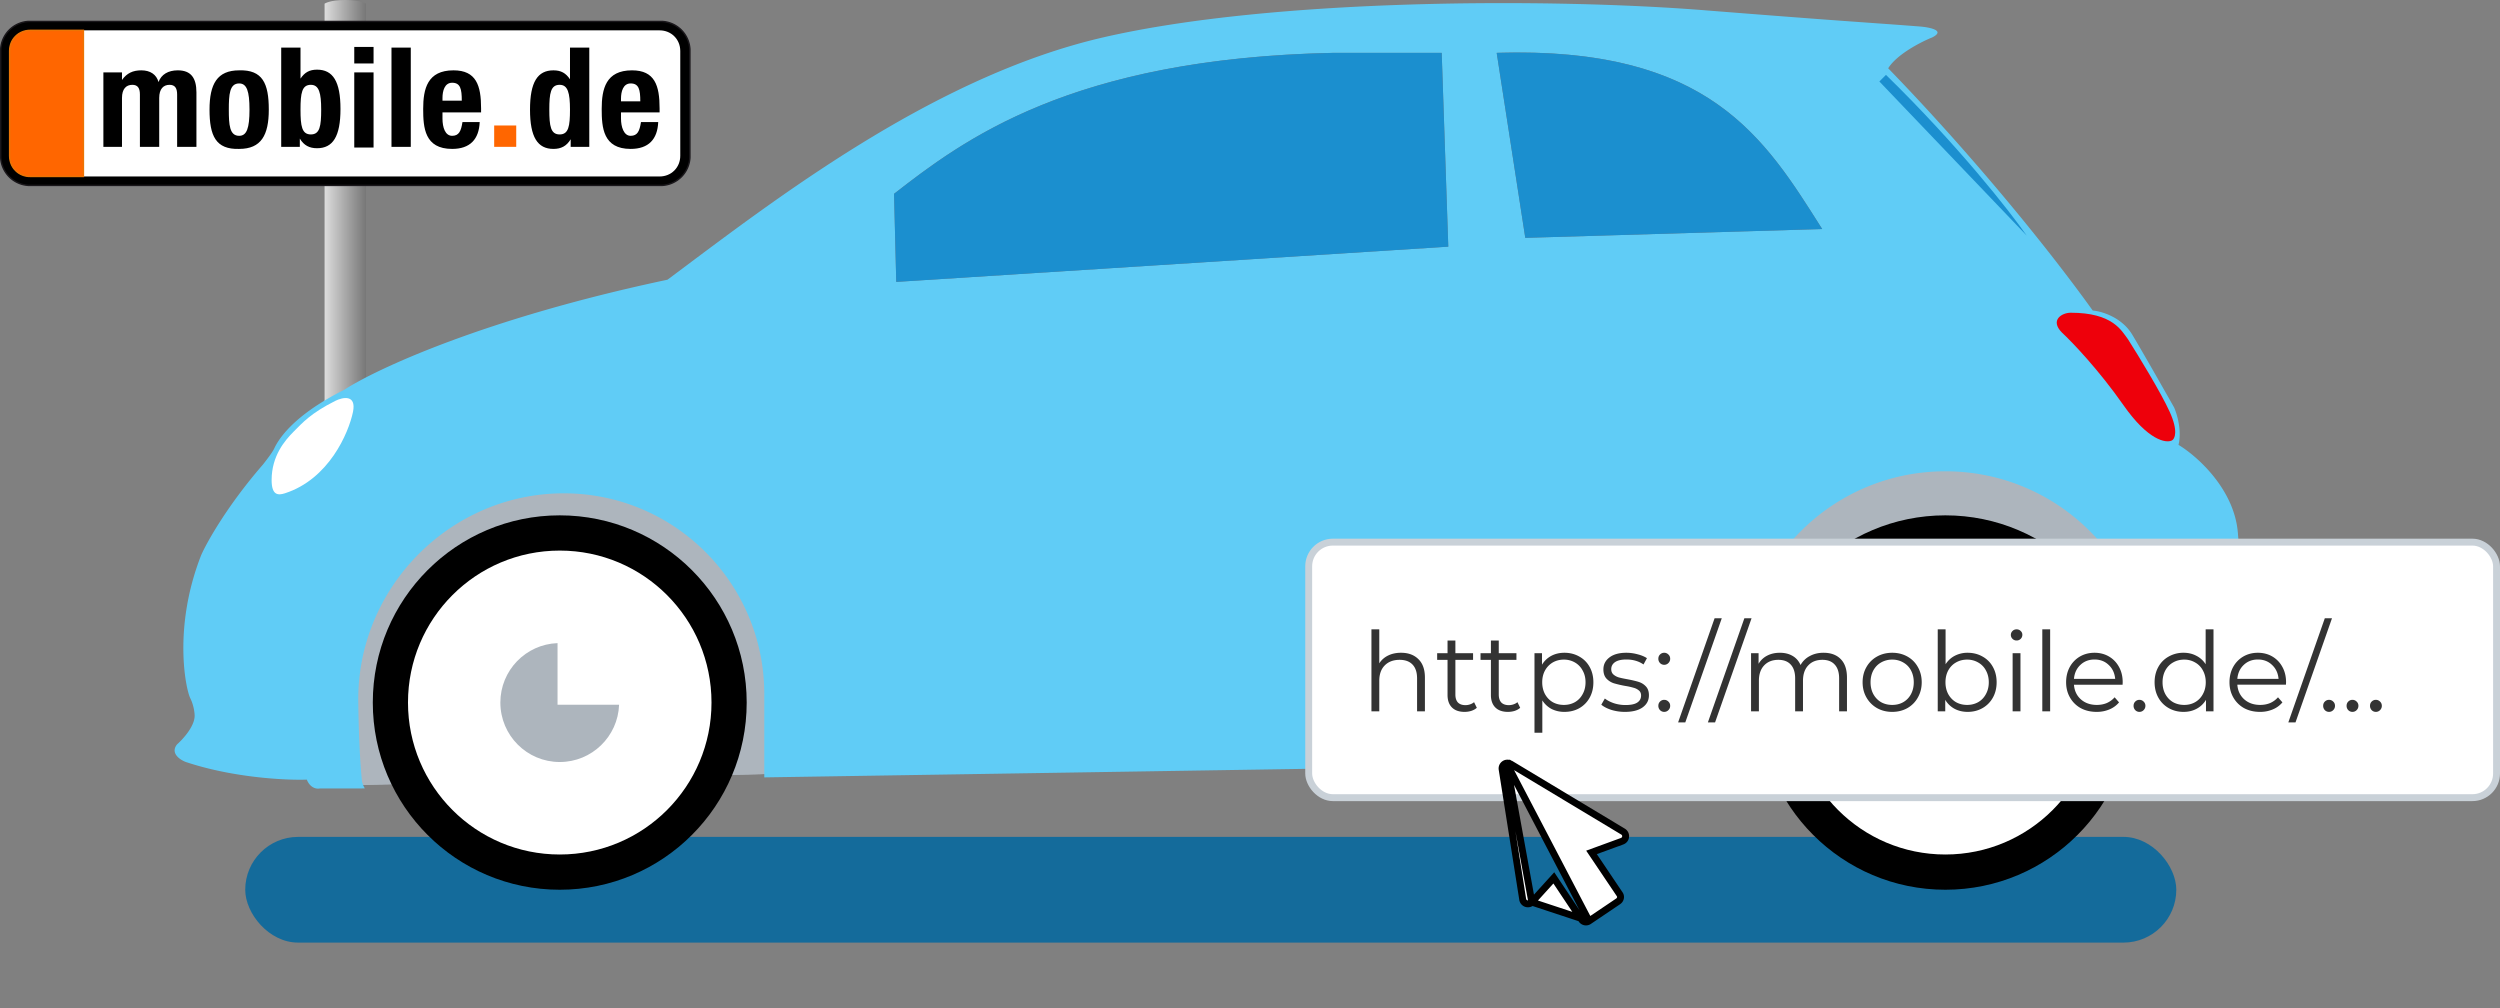 <?xml version="1.0" encoding="utf-8"?>
<svg xmlns="http://www.w3.org/2000/svg" width="362" height="146" fill="none"><rect width="100%" height="100%" fill="#808080" stroke="none"/><g clip-path="url(#a)"><path fill="url(#b)" d="M47 .533S47.726 0 50.003 0C52.281 0 53 .533 53 .533v128.081h-6V.534Z"/><g clip-path="url(#c)"><path fill="#000" d="M95.609 26.852a4.26 4.26 0 0 0 4.291-4.291V7.39A4.26 4.26 0 0 0 95.609 3.1H4.39A4.26 4.26 0 0 0 .1 7.39v15.17a4.26 4.26 0 0 0 4.291 4.291h91.218Z"/><path fill="#fff" d="M4.391 25.555c-1.697 0-2.994-1.298-2.994-2.994V7.39c0-1.697 1.297-2.994 2.994-2.994h91.118c1.696 0 2.994 1.297 2.994 2.994v15.17c0 1.696-1.298 2.994-2.994 2.994H4.39Z"/><path fill="#F60" d="M4.391 25.555c-1.697 0-2.994-1.298-2.994-2.994V7.39c0-1.697 1.297-2.994 2.994-2.994h7.685v21.158H4.39Z"/><path stroke="#EC7404" stroke-miterlimit="3.864" stroke-width=".215" d="M4.391 25.555c-1.697 0-2.994-1.298-2.994-2.994V7.39c0-1.697 1.297-2.994 2.994-2.994h7.685v21.158H4.39Z"/><path fill="#F60" d="M71.557 18.17h3.193v3.093h-3.193V18.17Z"/><path fill="#000" d="M14.97 10.485h2.694v1.098c.699-.998 1.597-1.398 2.795-1.398 1.297 0 2.195.6 2.495 1.697.399-1.098 1.397-1.697 2.794-1.697 1.896 0 2.695 1.098 2.695 3.194v7.884h-2.795V13.68c0-.899-.299-1.398-1.097-1.398-.899 0-1.497.6-1.497 1.897v7.085h-2.795V13.68c0-.899-.3-1.398-1.098-1.398-.898 0-1.497.6-1.497 1.897v7.085H14.97V10.485ZM33.133 15.874c0-2.196.1-3.793 1.497-3.793 1.098 0 1.497 1.098 1.497 3.793 0 2.694-.399 3.792-1.497 3.792-1.397 0-1.497-1.597-1.497-3.792Zm-2.794 0c0 3.792.898 5.788 4.291 5.688 3.194 0 4.292-1.996 4.292-5.688 0-3.793-.898-5.789-4.292-5.689-3.193 0-4.291 1.996-4.291 5.689ZM43.513 15.874c0-2.395.2-3.593 1.497-3.593 1.197 0 1.497 1.198 1.497 3.593s-.2 3.593-1.497 3.593c-1.298 0-1.497-1.198-1.497-3.593Zm-2.795 5.39h2.695v-1.198c.599.998 1.397 1.397 2.495 1.397 2.295 0 3.393-1.697 3.393-5.689s-1.098-5.688-3.393-5.688c-1.098 0-1.797.399-2.395 1.297v-4.49h-2.795v14.37ZM51.297 10.485h2.795v10.878h-2.795V10.485Zm0-3.693h2.795v2.395h-2.795V6.792ZM56.687 6.892h2.794v14.371h-2.794V6.893ZM64.072 14.577v-.4c0-.997.3-2.195 1.397-2.195 1.198 0 1.397.898 1.397 2.595h-2.794Zm5.589 1.696v-.598c0-3.294-.699-5.49-3.992-5.49-3.793 0-4.392 2.695-4.392 5.59 0 2.694.2 5.788 4.192 5.788 2.595 0 3.892-1.397 3.992-3.892h-2.495c-.2 1.297-.499 1.996-1.497 1.996-.998 0-1.397-1.198-1.397-2.495v-.899h5.589ZM79.54 15.874c0-2.395.2-3.593 1.497-3.593 1.198 0 1.497 1.198 1.497 3.593s-.2 3.593-1.497 3.593c-1.297 0-1.497-1.198-1.497-3.593Zm3.094 5.39h2.695V6.891h-2.794v4.59c-.6-.897-1.298-1.296-2.396-1.296-2.295 0-3.393 1.696-3.393 5.688s1.098 5.689 3.393 5.689c1.098 0 1.897-.4 2.495-1.397v1.097ZM89.92 14.677v-.4c0-.998.3-2.195 1.397-2.195 1.198 0 1.397.898 1.397 2.595H89.92Zm5.589 1.596v-.598c0-3.294-.699-5.49-3.992-5.49-3.793 0-4.391 2.695-4.391 5.59 0 2.694.2 5.788 4.191 5.788 2.595 0 3.892-1.397 3.992-3.892h-2.495c-.2 1.297-.499 1.996-1.497 1.996-.998 0-1.397-1.298-1.397-2.495v-.899h5.589Z"/><path stroke="#1A171B" stroke-miterlimit="3.864" stroke-width=".215" d="M95.609 26.852a4.26 4.26 0 0 0 4.291-4.291V7.39A4.26 4.26 0 0 0 95.609 3.1H4.39A4.26 4.26 0 0 0 .1 7.39v15.17a4.26 4.26 0 0 0 4.291 4.291h91.218Z"/></g></g><rect width="279.618" height="15.307" x="35.51" y="121.181" fill="#146B9B" rx="7.654"/><path fill="#ADB5BD" d="M250.159 67.606h63.694v41.457h-63.694zM48.323 71.674l63.67-1.742 1.148 42.079-63.67 1.741z"/><path fill="#ADB5BD" d="m48.323 71.674 63.67-1.742 1.148 42.079-63.67 1.741z"/><path fill="#60CCF6" fill-rule="evenodd" d="M246.656 1.473c14.194 1.125 19.633 1.512 24.026 1.825 2.31.165 4.331.309 7.184.529 1.487.106 3.95.574 1.911 1.594-1.592.638-5.095 2.424-6.369 4.465 11.146 11.48 22.293 24.874 29.618 35.078 1.274.107 4.204.957 5.732 3.508 1.529 2.551 4.671 8.079 6.051 10.524.425.956 1.147 3.38.637 5.421 2.654 1.595 8.089 6.378 8.599 12.756.083 1.037.171 2.03.256 2.99.57 6.42 1.005 11.316-1.212 17.42a79.36 79.36 0 0 0-1.035 3.095v.001c-1.57 4.934-2.409 7.569-10.43 9.978l-.318-.002V97.901c0-16.38-13.26-29.657-29.618-29.657-16.357 0-29.618 13.278-29.618 29.657v12.439l-.318-.002-141.083 2.228v-12.061c0-16.056-12.999-29.072-29.034-29.072-16.484 0-29.987 13.735-29.755 30.239.058 4.095.187 7.776.509 11.217.041.447.191.867.44 1.264l-.44.012h-6.051c-.425.106-1.401 0-1.911-1.276-2.972.107-10.637-.255-17.516-2.551-.85-.319-2.293-1.275-1.274-2.551.85-.744 2.548-2.615 2.548-4.146 0-.425-.127-1.53-.637-2.551-.637-1.275-2.548-10.205 1.592-20.728.85-1.913 3.822-7.207 8.917-13.075.425-.531 1.338-1.722 1.593-2.232l.044-.09c.41-.848 2.191-4.537 10.147-8.52 4.565-2.977 20.318-10.333 46.815-15.945.845-.63 1.716-1.282 2.613-1.954l.001-.001c14.986-11.22 37.006-27.708 60.444-33.124C184.554-.319 225-.243 246.656 1.473ZM129.777 40.819l-.318-12.756c9.872-7.654 25.477-19.644 63.694-20.41h15.605l.956 28.063-79.937 5.103ZM216.72 7.653l4.14 26.788 42.994-1.276-.397-.627c-8.144-12.872-16.339-25.826-46.737-24.885Z" clip-rule="evenodd"/><ellipse cx="281.688" cy="101.728" fill="#000" rx="27.07" ry="27.106"/><ellipse cx="281.688" cy="101.728" fill="#fff" rx="21.974" ry="22.004"/><path fill="#ADB5BD" fill-rule="evenodd" d="M273.089 101.415c.168-4.608 3.951-8.291 8.593-8.291 4.749 0 8.599 3.855 8.599 8.61 0 4.648-3.679 8.437-8.28 8.604v-8.923h-8.912Z" clip-rule="evenodd"/><ellipse cx="81.051" cy="101.728" fill="#000" rx="27.07" ry="27.106"/><ellipse cx="81.051" cy="101.728" fill="#fff" rx="21.974" ry="22.004"/><path fill="#ADB5BD" fill-rule="evenodd" d="M89.644 102.047c-.168 4.608-3.95 8.292-8.593 8.292-4.75 0-8.599-3.855-8.599-8.611 0-4.648 3.679-8.436 8.28-8.604v8.923h8.912Z" clip-rule="evenodd"/><path fill="#1B8FCF" d="m272.134 11.799.955-.957c10.446 10.205 17.941 19.772 20.382 23.28l-21.337-22.323Z"/><path fill="#fff" d="M41.242 71.433c6.37-2.04 9.236-8.716 9.873-11.8.509-2.55-1.487-2.125-2.548-1.594-3.567 1.786-4.777 3.19-6.051 4.465-1.274 1.276-3.185 3.508-3.185 7.016 0 2.232.955 2.22 1.91 1.913Z"/><path fill="#EE000B" d="M307.484 58.677c-3.567-5.102-7.431-9.142-8.917-10.524-1.783-1.81 0-2.87 1.274-2.87 6.051 0 7.325 2.551 8.28 3.827 1.486 2.339 4.777 7.717 6.051 10.524 1.274 2.806.743 3.933.319 4.145-.85.425-3.44 0-7.007-5.102Z"/><path fill="#1B8FCF" d="m220.86 34.44-4.14-26.787c30.891-.956 38.853 12.437 47.133 25.512l-42.993 1.276ZM129.777 40.819l-.319-12.756c9.873-7.654 25.478-19.644 63.695-20.41h15.605l.955 28.063-79.936 5.103Z"/><rect width="172" height="37" x="189.5" y="78.5" fill="#fff" rx="3.5"/><path fill="#333" d="M202.872 94.52c1.056 0 1.893.31 2.512.928.629.608.944 1.499.944 2.672V103h-1.136v-4.768c0-.875-.219-1.541-.656-2-.437-.459-1.061-.688-1.872-.688-.907 0-1.627.272-2.16.816-.523.533-.784 1.275-.784 2.224V103h-1.136V91.128h1.136v4.928c.309-.49.736-.87 1.28-1.136.544-.267 1.168-.4 1.872-.4Zm10.972 7.968c-.213.192-.48.341-.8.448a3.274 3.274 0 0 1-.976.144c-.789 0-1.397-.213-1.824-.64-.427-.427-.64-1.029-.64-1.808v-5.088H208.1v-.96h1.504v-1.84h1.136v1.84h2.56v.96h-2.56v5.024c0 .501.123.885.368 1.152.256.256.619.384 1.088.384.235 0 .459-.037.672-.112.224-.075.416-.181.576-.32l.4.816Zm6.281 0c-.213.192-.48.341-.8.448a3.27 3.27 0 0 1-.976.144c-.789 0-1.397-.213-1.824-.64-.426-.427-.64-1.029-.64-1.808v-5.088h-1.504v-.96h1.504v-1.84h1.136v1.84h2.56v.96h-2.56v5.024c0 .501.123.885.368 1.152.256.256.619.384 1.088.384.235 0 .459-.037.672-.112.224-.075.416-.181.576-.32l.4.816Zm6.404-7.968c.79 0 1.504.181 2.144.544.64.352 1.142.853 1.504 1.504.363.65.544 1.392.544 2.224 0 .843-.181 1.589-.544 2.24a3.884 3.884 0 0 1-1.504 1.52c-.629.352-1.344.528-2.144.528a4.1 4.1 0 0 1-1.856-.416 3.582 3.582 0 0 1-1.344-1.248v4.688h-1.136v-11.52h1.088v1.664c.342-.555.79-.981 1.344-1.28.566-.299 1.2-.448 1.904-.448Zm-.08 7.552c.587 0 1.12-.133 1.6-.4.48-.277.854-.667 1.12-1.168.278-.501.416-1.072.416-1.712 0-.64-.138-1.205-.416-1.696a2.878 2.878 0 0 0-1.12-1.168 3.14 3.14 0 0 0-1.6-.416c-.597 0-1.136.139-1.616.416a3.035 3.035 0 0 0-1.12 1.168c-.266.49-.4 1.056-.4 1.696 0 .64.134 1.211.4 1.712.278.501.651.891 1.12 1.168.48.267 1.019.4 1.616.4Zm8.844 1.008a6.703 6.703 0 0 1-1.968-.288c-.619-.203-1.104-.453-1.456-.752l.512-.896c.352.277.795.507 1.328.688a5.415 5.415 0 0 0 1.664.256c.768 0 1.333-.117 1.696-.352.373-.245.56-.587.56-1.024 0-.309-.101-.549-.304-.72a1.886 1.886 0 0 0-.768-.4 9.665 9.665 0 0 0-1.232-.272 15.555 15.555 0 0 1-1.648-.384 2.547 2.547 0 0 1-1.072-.688c-.288-.32-.432-.763-.432-1.328 0-.704.293-1.28.88-1.728.587-.448 1.403-.672 2.448-.672.544 0 1.088.075 1.632.224.544.139.992.325 1.344.56l-.496.912c-.693-.48-1.52-.72-2.48-.72-.725 0-1.275.128-1.648.384-.363.256-.544.592-.544 1.008 0 .32.101.576.304.768.213.192.475.336.784.432.309.085.736.176 1.28.272.672.128 1.211.256 1.616.384s.752.347 1.04.656c.288.31.432.736.432 1.28 0 .736-.309 1.323-.928 1.76-.608.427-1.456.64-2.544.64Zm5.684-6.816a.832.832 0 0 1-.608-.256.879.879 0 0 1-.24-.624c0-.245.08-.448.24-.608a.832.832 0 0 1 .608-.256c.235 0 .438.085.608.256.171.16.256.363.256.608a.848.848 0 0 1-.256.624.829.829 0 0 1-.608.256Zm0 6.816a.83.83 0 0 1-.608-.256.88.88 0 0 1-.24-.624c0-.245.08-.448.24-.608a.83.83 0 0 1 .608-.256c.235 0 .438.085.608.256.171.16.256.363.256.608a.849.849 0 0 1-.256.624.828.828 0 0 1-.608.256Zm7.294-13.552h1.04l-5.28 15.072h-1.04l5.28-15.072Zm4.312 0h1.04l-5.28 15.072h-1.04l5.28-15.072Zm11.466 4.992c1.056 0 1.882.304 2.48.912.608.608.912 1.504.912 2.688V103h-1.136v-4.768c0-.875-.214-1.541-.64-2-.416-.459-1.008-.688-1.776-.688-.875 0-1.563.272-2.064.816-.502.533-.752 1.275-.752 2.224V103h-1.136v-4.768c0-.875-.214-1.541-.64-2-.416-.459-1.014-.688-1.792-.688-.864 0-1.552.272-2.064.816-.502.533-.752 1.275-.752 2.224V103h-1.136v-8.416h1.088v1.536a3.027 3.027 0 0 1 1.248-1.184c.533-.277 1.146-.416 1.84-.416.704 0 1.312.15 1.824.448.522.299.912.741 1.168 1.328A3.237 3.237 0 0 1 262.049 95c.586-.32 1.253-.48 2-.48Zm9.944 8.56c-.811 0-1.542-.181-2.192-.544a4.074 4.074 0 0 1-1.536-1.536c-.374-.651-.56-1.387-.56-2.208 0-.821.186-1.557.56-2.208a3.964 3.964 0 0 1 1.536-1.52c.65-.363 1.381-.544 2.192-.544.81 0 1.541.181 2.192.544.65.363 1.157.87 1.52 1.52.373.65.56 1.387.56 2.208 0 .821-.187 1.557-.56 2.208a3.97 3.97 0 0 1-1.52 1.536c-.651.363-1.382.544-2.192.544Zm0-1.008c.597 0 1.13-.133 1.6-.4.48-.277.853-.667 1.12-1.168.266-.501.4-1.072.4-1.712 0-.64-.134-1.21-.4-1.712a2.78 2.78 0 0 0-1.12-1.152 3.088 3.088 0 0 0-1.6-.416 3.17 3.17 0 0 0-1.616.416c-.47.267-.843.65-1.12 1.152-.267.501-.4 1.072-.4 1.712 0 .64.133 1.211.4 1.712.277.501.65.891 1.12 1.168.48.267 1.018.4 1.616.4Zm10.927-7.552c.789 0 1.504.181 2.144.544a3.78 3.78 0 0 1 1.504 1.504c.363.65.544 1.392.544 2.224 0 .832-.181 1.573-.544 2.224a3.89 3.89 0 0 1-1.504 1.52c-.64.363-1.355.544-2.144.544-.704 0-1.339-.149-1.904-.448a3.48 3.48 0 0 1-1.344-1.296V103h-1.088V91.128h1.136v5.056c.352-.544.8-.955 1.344-1.232a3.967 3.967 0 0 1 1.856-.432Zm-.08 7.552c.587 0 1.12-.133 1.6-.4.48-.277.853-.667 1.12-1.168.277-.501.416-1.072.416-1.712 0-.64-.139-1.21-.416-1.712a2.78 2.78 0 0 0-1.12-1.152 3.14 3.14 0 0 0-1.6-.416c-.597 0-1.136.139-1.616.416-.469.267-.843.65-1.12 1.152-.267.501-.4 1.072-.4 1.712 0 .64.133 1.211.4 1.712.277.501.651.891 1.12 1.168.48.267 1.019.4 1.616.4Zm6.588-7.488h1.136V103h-1.136v-8.416Zm.576-1.84a.804.804 0 0 1-.592-.24.786.786 0 0 1-.24-.576c0-.213.08-.4.24-.56.16-.16.357-.24.592-.24.234 0 .432.08.592.24.16.15.24.33.24.544 0 .235-.08.432-.24.592a.805.805 0 0 1-.592.24Zm3.721-1.616h1.136V103h-1.136V91.128Zm11.625 8.016h-7.04c.064.875.4 1.584 1.008 2.128.608.533 1.376.8 2.304.8.522 0 1.002-.091 1.44-.272a3.23 3.23 0 0 0 1.136-.832l.64.736a3.603 3.603 0 0 1-1.408 1.024 4.671 4.671 0 0 1-1.84.352c-.864 0-1.632-.181-2.304-.544a4.04 4.04 0 0 1-1.552-1.536c-.374-.651-.56-1.387-.56-2.208 0-.821.176-1.557.528-2.208a3.948 3.948 0 0 1 1.472-1.52c.629-.363 1.333-.544 2.112-.544.778 0 1.477.181 2.096.544.618.363 1.104.87 1.456 1.52.352.64.528 1.376.528 2.208l-.016.352Zm-4.064-3.648c-.811 0-1.494.261-2.048.784-.544.512-.854 1.184-.928 2.016h5.968c-.075-.832-.39-1.504-.944-2.016-.544-.523-1.227-.784-2.048-.784Zm6.504 7.584a.828.828 0 0 1-.608-.256.88.88 0 0 1-.24-.624c0-.245.08-.448.24-.608a.828.828 0 0 1 .608-.256.83.83 0 0 1 .608.256.8.8 0 0 1 .256.608.853.853 0 0 1-.256.624.83.83 0 0 1-.608.256Zm10.724-11.952V103h-1.088v-1.664a3.454 3.454 0 0 1-1.36 1.296c-.555.299-1.184.448-1.888.448-.789 0-1.504-.181-2.144-.544a3.89 3.89 0 0 1-1.504-1.52c-.363-.651-.544-1.392-.544-2.224 0-.832.181-1.573.544-2.224a3.78 3.78 0 0 1 1.504-1.504 4.272 4.272 0 0 1 2.144-.544c.683 0 1.296.144 1.84.432a3.423 3.423 0 0 1 1.36 1.232v-5.056h1.136Zm-4.24 10.944c.587 0 1.115-.133 1.584-.4.48-.277.853-.667 1.12-1.168.277-.501.416-1.072.416-1.712 0-.64-.139-1.21-.416-1.712a2.78 2.78 0 0 0-1.12-1.152 3.053 3.053 0 0 0-1.584-.416c-.597 0-1.136.139-1.616.416-.469.267-.843.65-1.12 1.152-.267.501-.4 1.072-.4 1.712 0 .64.133 1.211.4 1.712.277.501.651.891 1.12 1.168.48.267 1.019.4 1.616.4Zm14.732-2.928h-7.04c.064.875.4 1.584 1.008 2.128.608.533 1.376.8 2.304.8.522 0 1.002-.091 1.44-.272a3.23 3.23 0 0 0 1.136-.832l.64.736a3.603 3.603 0 0 1-1.408 1.024 4.671 4.671 0 0 1-1.84.352c-.864 0-1.632-.181-2.304-.544A4.04 4.04 0 0 1 323.39 101c-.374-.651-.56-1.387-.56-2.208 0-.821.176-1.557.528-2.208a3.948 3.948 0 0 1 1.472-1.52c.629-.363 1.333-.544 2.112-.544.778 0 1.477.181 2.096.544.618.363 1.104.87 1.456 1.52.352.64.528 1.376.528 2.208l-.016.352Zm-4.064-3.648c-.811 0-1.494.261-2.048.784-.544.512-.854 1.184-.928 2.016h5.968c-.075-.832-.39-1.504-.944-2.016-.544-.523-1.227-.784-2.048-.784Zm9.688-5.968h1.04l-5.28 15.072h-1.04l5.28-15.072Zm.613 13.552a.83.83 0 0 1-.608-.256.88.88 0 0 1-.24-.624c0-.245.08-.448.24-.608a.83.83 0 0 1 .608-.256.83.83 0 0 1 .608.256c.171.16.256.363.256.608a.849.849 0 0 1-.256.624.83.83 0 0 1-.608.256Zm3.391 0a.828.828 0 0 1-.608-.256.88.88 0 0 1-.24-.624c0-.245.08-.448.24-.608a.828.828 0 0 1 .608-.256.83.83 0 0 1 .608.256.8.8 0 0 1 .256.608.853.853 0 0 1-.256.624.83.83 0 0 1-.608.256Zm3.39 0a.83.83 0 0 1-.608-.256.88.88 0 0 1-.24-.624c0-.245.08-.448.24-.608a.83.83 0 0 1 .608-.256.83.83 0 0 1 .608.256c.171.16.256.363.256.608a.849.849 0 0 1-.256.624.83.83 0 0 1-.608.256Z"/><rect width="172" height="37" x="189.5" y="78.5" stroke="#C9D1D8" rx="3.5"/><g clip-path="url(#d)"><path fill="#fff" stroke="#000" d="m230.094 133.359 4.21-2.84.003-.002c.369-.246.454-.716.215-1.04l-.006-.008-.006-.01-3.701-5.502-.357-.53.6-.219 3.845-1.406.002-.001a.772.772 0 0 0 .117-1.385l-15.948-9.589-.008.011-.392-.23a.795.795 0 0 0-.517-.099m11.943 22.85-11.943-22.85m11.943 22.85-.004.003m.004-.003-.004.003m-11.939-22.853a.776.776 0 0 0-.504.308.777.777 0 0 0-.138.574l2.977 18.836a.771.771 0 0 0 .882.641.715.715 0 0 0 .439-.237m-3.656-20.122 3.656 20.122m8.283 2.731a.759.759 0 0 1-1.064-.192l-3.678-5.519-.355-.534-.431.475-2.751 3.035m8.279 2.735-8.279-2.735m0 0-.004.004m.004-.004-.004.004"/></g><defs><clipPath id="a"><path fill="#fff" d="M0 0h100v107H0z"/></clipPath><clipPath id="c"><path fill="#fff" d="M0 3h100v23.952H0z"/></clipPath><clipPath id="d"><path fill="#fff" d="M214 110h24v24h-24z"/></clipPath><linearGradient id="b" x1="53" x2="47" y1="58.669" y2="58.669" gradientUnits="userSpaceOnUse"><stop stop-color="#777"/><stop offset=".516" stop-color="#AAA"/><stop offset="1" stop-color="#DDD"/></linearGradient></defs></svg>